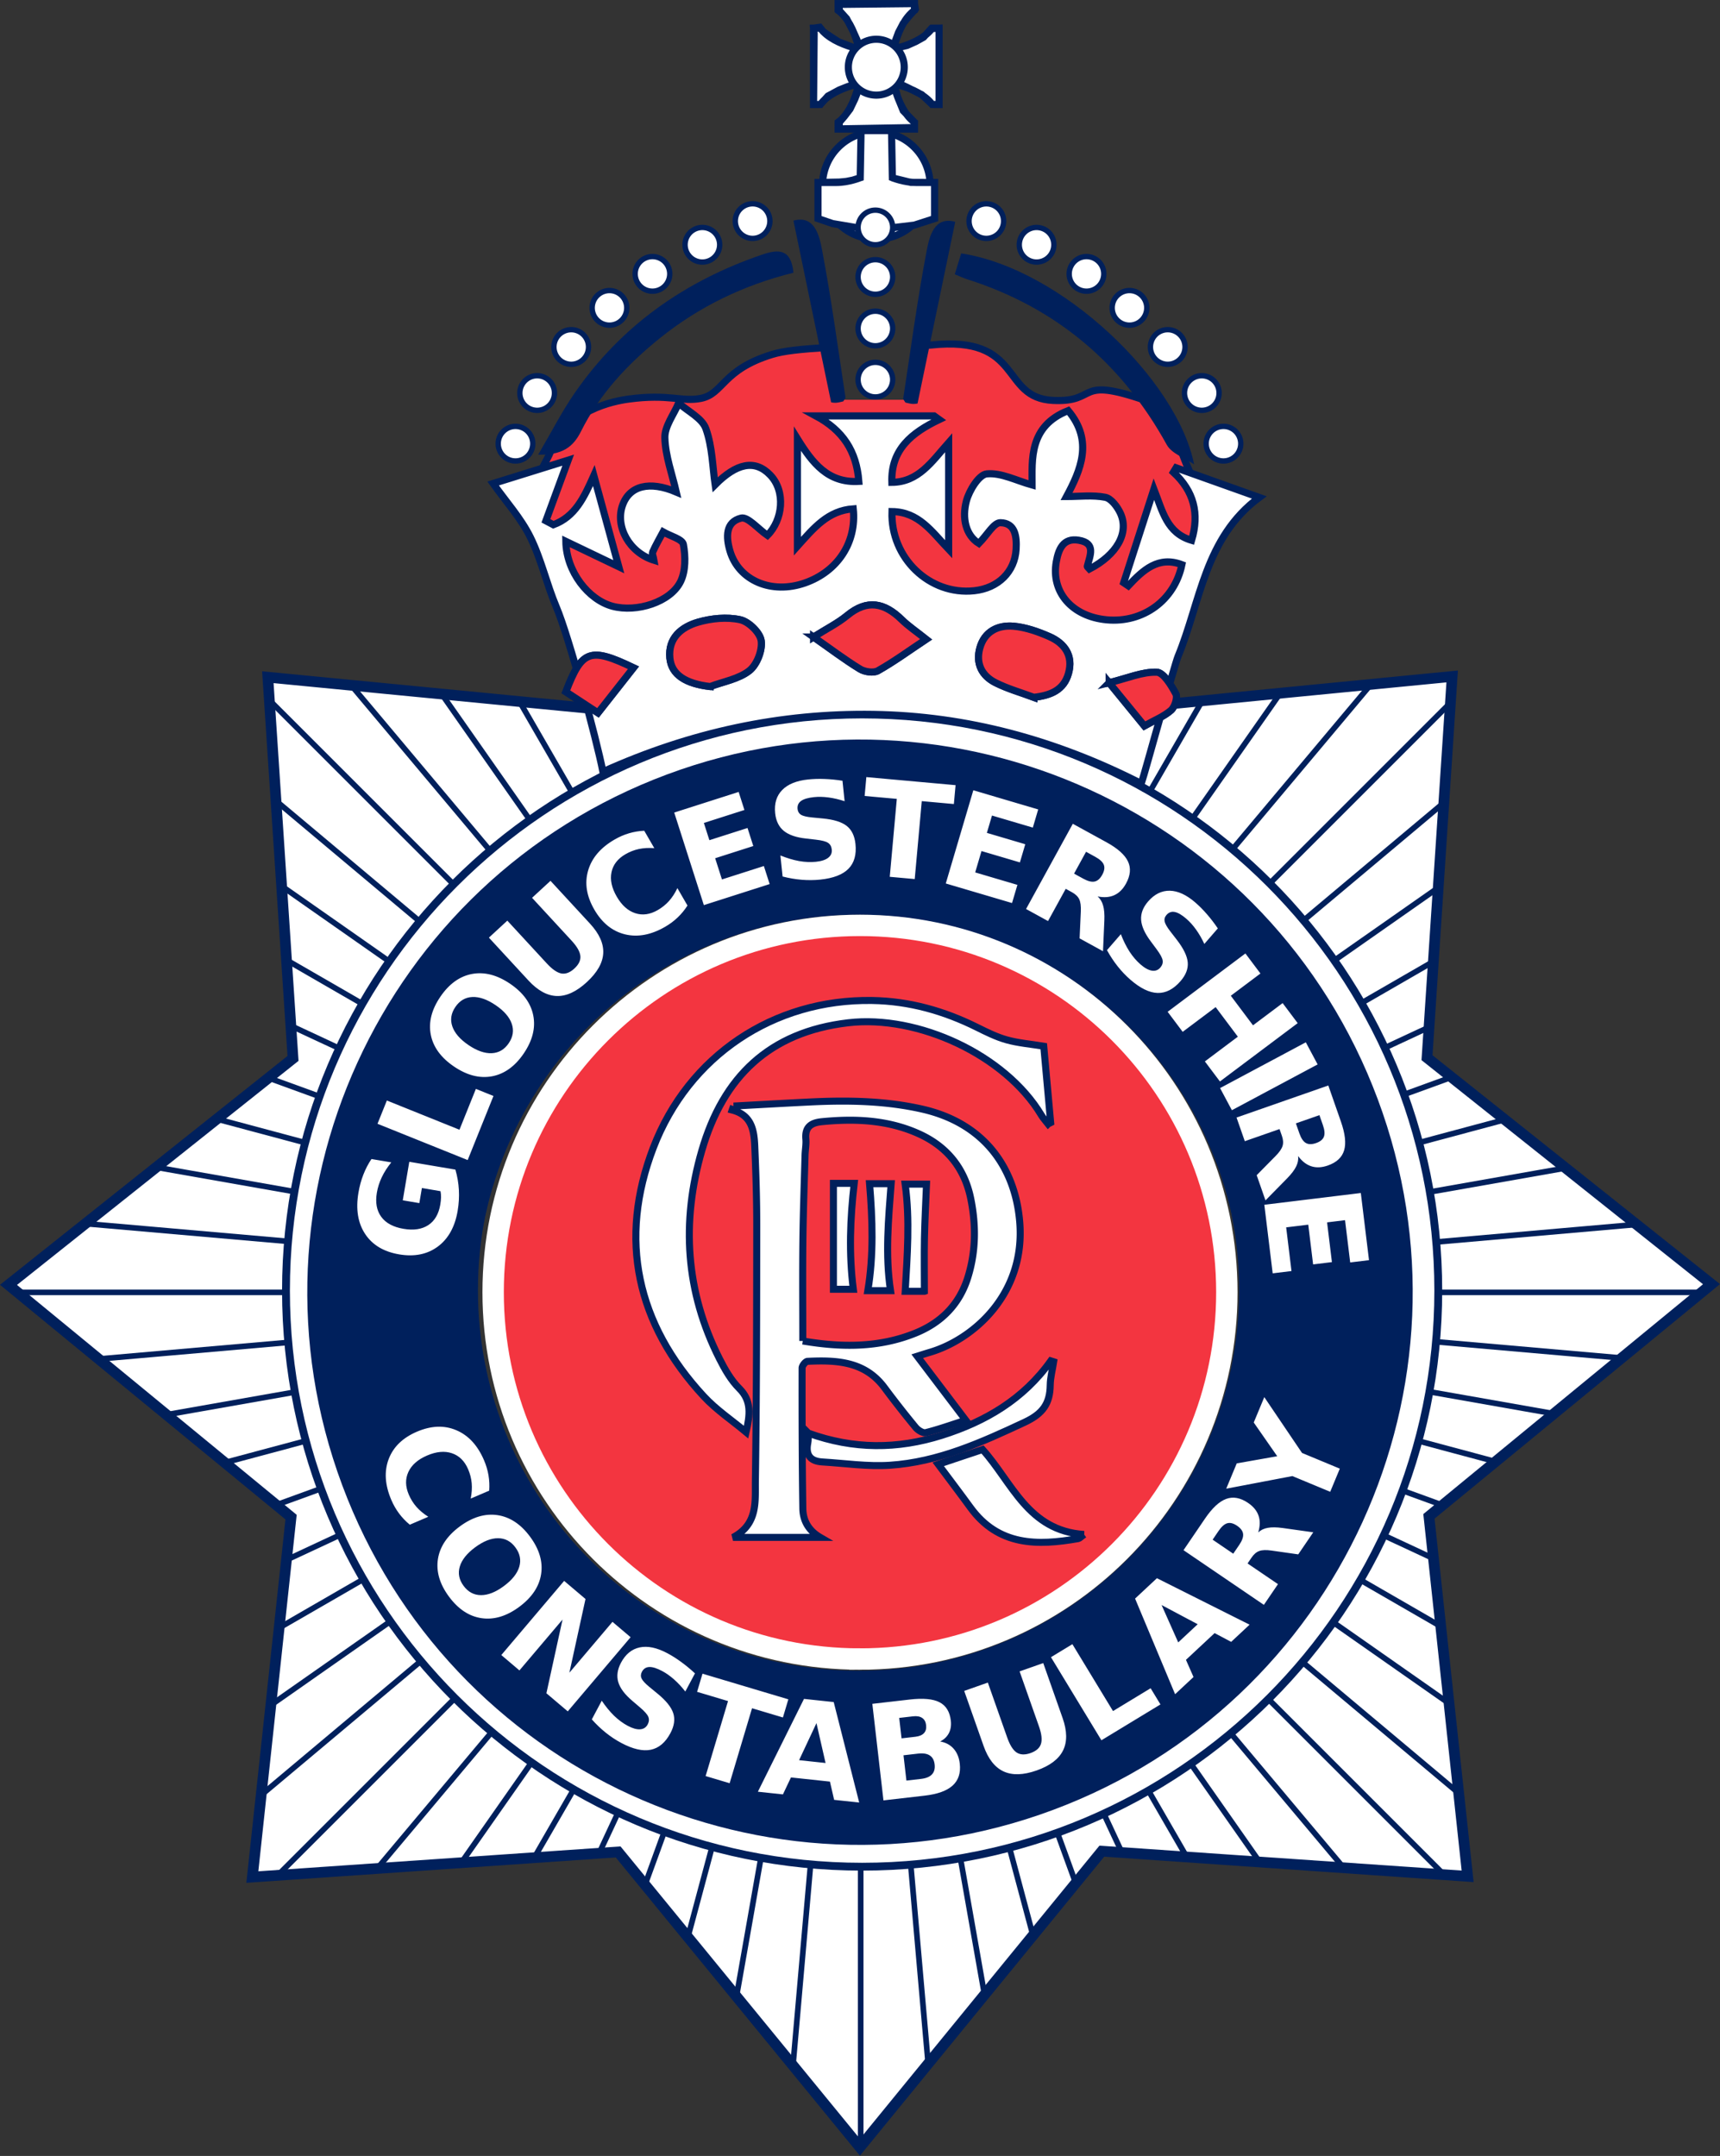 <svg xmlns="http://www.w3.org/2000/svg" width="280" height="351">
  <rect width="100%" height="100%" fill="#333333" stroke="none"/>
  <defs>
    <clipPath id="a" clipPathUnits="userSpaceOnUse">
      <path d="M342.184 185.897c-3.095 1.112-6.497 1.693-9.972 1.693-3.498 0-6.94-.598-10.049-1.72l-18.327 1.774 1.205-18.238-13.611-10.833 13.517-11.11-1.851-17.22 17.496 1.204 11.566-14.13 11.573 14.165 17.497-1.203-1.851 17.22 13.517 11.109-13.609 10.833 1.204 18.239zm-28.552-27.575c0 10.197 8.265 18.462 18.461 18.462 10.197 0 18.462-8.265 18.462-18.462 0-10.196-8.265-18.462-18.462-18.462-10.196 0-18.461 8.266-18.461 18.462"/>
    </clipPath>
  </defs>
  <path fill="#fff" d="M139.762 272.868c34.702 0 62.829-28.128 62.829-62.826 0-34.702-28.127-62.833-62.83-62.833-34.698 0-62.825 28.13-62.825 62.833 0 34.698 28.127 62.826 62.826 62.826m-39.137 28.634-59.545 4.094 6.303-58.603-46-37.809L47.7 172.318l-4.098-62.067 62.366 6.037c10.58-3.818 22.298-5.853 34.199-5.853 11.83 0 23.407 1.977 33.936 5.765l62.295-6.071-4.094 62.07 46.313 36.87-46 37.802 6.3 58.606-59.55-4.098-39.38 48.206z"/>
  <g clip-path="url(#a)" transform="matrix(3.403 0 0 -3.403 -990.401 748.834)">
    <path fill="#fff" stroke="#00205c" stroke-width=".269" d="M332.21 211.788v-108.53M294.35 196.128l76.74-76.74M294.86 120.867l76.74 76.741M327.54 211.585 337 103.47M291.19 192.688l83.138-69.762M298.258 117.757l69.76 83.137M322.907 210.978l18.845-106.881M288.341 188.982l88.902-62.249M301.913 114.951l62.25 88.904M318.343 209.968l28.091-104.834M285.827 185.043l93.989-54.264M305.8 112.477l54.264 93.99M313.887 208.564l37.12-101.985M282.55 140.153l101.986 37.12M309.887 110.35l45.868 98.364M309.568 206.776l45.868-98.361M284.313 135.895l98.365 45.869M281.313 176.696 383.3 139.577M314.145 108.589l37.117 101.987M305.422 204.62l54.269-93.99M286.44 131.807l93.992 54.267M280.463 172.128l104.835-28.089M318.54 107.203l28.09 104.835M301.479 202.11l62.254-88.904M288.915 127.919l88.906 62.254M297.77 199.267l69.767-83.14M291.722 124.262l83.14 69.766M327.605 105.607l9.457 108.12M323.037 106.204l18.844 106.885M279.365 158.222h108.53M279.567 153.618l108.116 9.458M280.168 149.048l106.88 18.846M281.165 144.55l104.832 28.09M279.447 167.568l106.885-18.846M278.834 162.935l108.12-9.458M283.666 180.9l98.363-45.865"/>
    <path fill="#fff" d="M332.28 130.745c-15.222 0-27.562 12.34-27.562 27.562 0 15.222 12.34 27.563 27.561 27.563 15.223 0 27.562-12.341 27.562-27.563 0-15.221-12.339-27.562-27.562-27.562"/>
    <path fill="none" stroke="#00205c" stroke-width=".104" d="M332.28 130.745c-15.222 0-27.562 12.34-27.562 27.562 0 15.222 12.34 27.563 27.561 27.563 15.223 0 27.562-12.341 27.562-27.563 0-15.221-12.339-27.562-27.562-27.562Z"/>
    <path fill="#fff" d="M332.28 130.745c-15.222 0-27.562 12.34-27.562 27.562 0 15.222 12.34 27.563 27.561 27.563 15.223 0 27.562-12.341 27.562-27.563 0-15.221-12.339-27.562-27.562-27.562"/>
    <path fill="none" stroke="#00205c" stroke-width=".375" d="M332.28 130.745c-15.222 0-27.562 12.34-27.562 27.562 0 15.222 12.34 27.563 27.561 27.563 15.223 0 27.562-12.341 27.562-27.563 0-15.221-12.339-27.562-27.562-27.562Z"/>
  </g>
  <path fill="none" stroke="#00205c" stroke-width="1.739" d="M139.762 272.868c34.702 0 62.829-28.128 62.829-62.826 0-34.702-28.127-62.833-62.83-62.833-34.698 0-62.825 28.13-62.825 62.833 0 34.698 28.127 62.826 62.826 62.826zm-39.137 28.634-59.545 4.094 6.303-58.603-46-37.809L47.7 172.318l-4.098-62.067 62.366 6.037c10.58-3.818 22.298-5.853 34.199-5.853 11.83 0 23.407 1.977 33.936 5.765l62.295-6.071-4.094 62.07 46.313 36.87-46 37.802 6.3 58.606-59.55-4.098-39.38 48.206z"/>
  <path fill="#00205c" d="M171.423 294.667c-46.555 17.356-98.355-6.313-115.711-52.865-17.353-46.545 6.313-98.355 52.861-115.714 46.549-17.35 98.358 6.316 115.711 52.868 17.356 46.548-6.313 98.354-52.861 115.71m26.623-105.273c-11.997-32.183-47.815-48.539-79.988-36.543-32.184 11.996-48.54 47.808-36.547 79.991 11.996 32.177 47.818 48.54 79.995 36.547 32.18-12 48.54-47.821 36.54-79.995"/>
  <path fill="#fff" d="m199.618 242.366 1.713-4.12 6.59-1.163-3.823-5.492 1.717-4.13 6.14 9.084 6.156 2.56-1.566 3.767-6.156-2.559zm2.11 9.165q.72-1.06.637-1.784-.079-.733-.981-1.347-.894-.608-1.595-.406-.696.193-1.418 1.253l-.966 1.42 3.356 2.284zm1.364 3.006 4.951 3.369-2.296 3.373-13.082-8.902 3.506-5.153q1.76-2.585 3.444-3.195 1.69-.619 3.565.657 1.297.883 1.7 2.08.41 1.19-.055 2.72.629-.586 1.56-.747.927-.177 2.439.03l4.962.697-2.445 3.593-4.336-.618q-1.31-.186-2.009.07-.693.246-1.254 1.07zm-5.366 11.341-4.664 4.355 1.232 2.794-2.998 2.8-6.515-15.567 3.556-3.32 15.083 7.566-2.998 2.8zm-5.923 1.514 3.168-2.958-5.877-3.126zm-20.716 2.407 3.488-2.118 6.612 10.89 6.124-3.717 1.6 2.636-9.612 5.836zm-14.124 5.49 3.849-1.356 3.152 8.947q.651 1.85 1.533 2.438.888.575 2.257.093 1.38-.486 1.701-1.487.328-1.015-.323-2.864l-3.152-8.948 3.85-1.355 3.15 8.947q1.117 3.17.073 5.278-1.043 2.11-4.302 3.258-3.25 1.144-5.385.155-2.135-.99-3.251-4.159zm-7.957 7.465q.958-.11 1.404-.589.447-.478.352-1.3-.093-.81-.637-1.174-.544-.375-1.502-.265l-2.243.259.383 3.327zm.928 6.86q1.222-.141 1.773-.727.562-.588.442-1.63-.118-1.022-.787-1.457-.67-.445-1.902-.304l-2.38.274.475 4.117zm3.119-6.089q1.35.229 2.183 1.168.833.939 1.004 2.423.262 2.275-1.147 3.568-1.409 1.293-4.546 1.654l-6.729.775-1.81-15.72 6.087-.701q3.274-.377 4.852.444 1.588.82 1.839 3 .132 1.147-.312 2.02-.445.862-1.421 1.37zm-17.948 6.529-6.345-.678-1.307 2.76-4.079-.435 7.508-15.113 4.837.516 4.149 16.357-4.079-.435zm-5.022-3.489 4.31.46-1.481-6.49zm-15.723-14.08 13.974 4.174-.883 2.955-5.027-1.502-3.647 12.207-3.91-1.168 3.648-12.207-5.038-1.505zm-1.226-.05-1.573 2.956q-.877-1.127-1.832-1.971-.955-.845-1.929-1.362-1.29-.687-2.098-.66-.806.027-1.205.775-.298.562-.056 1.099.257.533 1.232 1.34l1.37 1.125q2.082 1.707 2.556 3.184.475 1.477-.46 3.237-1.23 2.31-3.208 2.711-1.964.396-4.78-1.102-1.329-.707-2.533-1.671-1.203-.965-2.277-2.173l1.617-3.04q.96 1.422 2.01 2.45 1.065 1.022 2.225 1.64 1.18.626 2.015.567.836-.06 1.225-.79.348-.655.107-1.239-.232-.58-1.355-1.537l-1.23-1.05q-1.857-1.565-2.308-3.065-.44-1.496.445-3.161 1.11-2.087 3.055-2.493 1.945-.406 4.471.938 1.151.613 2.273 1.437 1.127.816 2.243 1.854zm-21.297-15.057 3.477 2.946-2.626 12.001 7.017-8.28 2.951 2.501-10.23 12.073-3.477-2.947 2.626-12-7.017 8.28-2.951-2.502zm-7.928-5.443q-1.11-1.5-2.829-1.506-1.719-.007-3.73 1.48-2.002 1.481-2.499 3.127-.496 1.646.613 3.146 1.116 1.508 2.835 1.515 1.72.007 3.722-1.474 2.01-1.487 2.507-3.133.496-1.646-.62-3.155zm2.377-1.758q2.27 3.067 1.8 6.104t-3.563 5.325q-3.085 2.282-6.126 1.842-3.04-.44-5.31-3.508-2.263-3.059-1.8-6.104.47-3.037 3.554-5.318 3.094-2.288 6.135-1.849 3.047.449 5.31 3.508zm-19.575-1.948q-.978-.803-1.732-1.806-.753-1.003-1.275-2.22-1.558-3.634-.443-6.627 1.126-2.996 4.603-4.487 3.487-1.496 6.424-.241 2.947 1.25 4.505 4.884.522 1.217.73 2.454.207 1.237.114 2.5l-3.01 1.29q.265-1.347.161-2.502-.103-1.155-.583-2.275-.86-2.007-2.64-2.605-1.778-.598-4.038.371-2.25.965-3.043 2.666-.793 1.701.067 3.708.48 1.12 1.247 1.991.765.871 1.923 1.608zm154.817-54.001 1.332 10.931-3.061.374-.84-6.881-2.924.357.789 6.47-3.062.373-.789-6.47-3.598.439.867 7.112-3.061.373-1.361-11.163zm-10.005-9.718q.423 1.21 1.055 1.574.635.373 1.666.014 1.02-.357 1.276-1.04.258-.675-.165-1.886l-.566-1.62-3.832 1.338zm-3.228-.691-5.654 1.974-1.345-3.852 14.94-5.218 2.054 5.884q1.031 2.952.52 4.669-.509 1.727-2.65 2.474-1.481.518-2.683.13-1.2-.38-2.153-1.663.096.853-.327 1.697-.41.851-1.478 1.942l-3.512 3.573-1.433-4.102 3.076-3.118q.929-.942 1.14-1.655.214-.704-.114-1.645zm4.28-14.125 1.922 3.6-13.959 7.453-1.922-3.6zm-9.835-14.465 2.448 3.264-4.824 3.62 3.613 4.815 4.824-3.619 2.449 3.264-12.658 9.496-2.449-3.264 5.367-4.026-3.613-4.816-5.367 4.027-2.449-3.265zm-4.49-4.08-2.195 2.53q-.602-1.294-1.345-2.33-.742-1.038-1.575-1.76-1.104-.958-1.897-1.113-.792-.154-1.348.487-.417.48-.3 1.058.13.577.9 1.581l1.085 1.404q1.646 2.13 1.778 3.675.132 1.546-1.173 3.051-1.716 1.978-3.733 1.926-2.003-.054-4.413-2.144-1.136-.986-2.094-2.196-.957-1.21-1.734-2.627l2.257-2.602q.617 1.602 1.411 2.838.81 1.235 1.802 2.096 1.009.875 1.837 1.004.828.13 1.37-.495.486-.56.382-1.184-.097-.617-.977-1.802l-.964-1.299q-1.46-1.94-1.563-3.503-.096-1.556 1.14-2.981 1.55-1.786 3.536-1.746 1.986.04 4.148 1.915.985.854 1.894 1.909.915 1.047 1.771 2.309zm-21.898-8.091q1.124.616 1.837.463.722-.148 1.247-1.105.52-.947.252-1.626-.26-.674-1.384-1.291l-1.505-.826-1.953 3.559zm-2.862 1.645-2.88 5.25-3.578-1.962 7.612-13.874 5.464 2.998q2.741 1.504 3.51 3.123.777 1.623-.314 3.612-.755 1.375-1.908 1.89-1.144.521-2.712.205.643.57.892 1.481.265.907.202 2.432l-.22 5.005-3.81-2.09.2-4.375q.06-1.321-.26-1.993-.312-.667-1.185-1.146zm-15.043-16.043 10.561 3.12-.873 2.957-6.648-1.963-.835 2.825 6.251 1.847-.873 2.958-6.252-1.847-1.027 3.477 6.872 2.03-.874 2.957-10.785-3.185zm-17.414-2.144 14.525 1.313-.278 3.072-5.225-.472-1.147 12.688-4.064-.368 1.147-12.688-5.236-.473zm-3.885.594.346 3.332q-1.357-.445-2.621-.612-1.264-.167-2.36-.053-1.455.15-2.11.624-.654.473-.566 1.316.066.633.567.943.51.298 1.77.423l1.765.168q2.68.255 3.899 1.215 1.218.96 1.424 2.942.271 2.604-1.146 4.04-1.408 1.426-4.581 1.756-1.497.155-3.034.027-1.537-.128-3.103-.53l-.356-3.426q1.59.644 3.036.91 1.454.253 2.761.117 1.329-.138 1.989-.654.66-.516.575-1.339-.077-.737-.604-1.088-.516-.351-1.982-.518l-1.607-.185q-2.414-.26-3.626-1.254-1.2-.994-1.396-2.87-.244-2.351 1.143-3.774 1.386-1.423 4.233-1.719 1.296-.134 2.688-.077 1.39.048 2.896.286zm-27.392 5.178 10.488-3.356.94 2.937-6.602 2.113.898 2.806 6.208-1.986.94 2.937-6.208 1.987 1.105 3.452 6.824-2.183.94 2.937-10.71 3.427zm2.158 15.139q-.681 1.067-1.588 1.934t-2.054 1.53q-3.423 1.978-6.526 1.226-3.11-.762-5.003-4.038-1.899-3.285-1.002-6.35.892-3.074 4.315-5.052 1.147-.663 2.35-1.017 1.204-.353 2.469-.41l1.639 2.835q-1.37-.102-2.504.138-1.135.24-2.19.85-1.89 1.092-2.273 2.93-.383 1.837.848 3.965 1.225 2.12 3.008 2.705 1.783.586 3.674-.507 1.055-.61 1.829-1.474.774-.863 1.368-2.1zm-32.325 5.226 2.999-2.767 6.432 6.972q1.33 1.44 2.372 1.633 1.043.177 2.11-.808 1.075-.992.975-2.038-.1-1.062-1.43-2.503l-6.432-6.972 3-2.767 6.432 6.972q2.278 2.47 2.153 4.82-.124 2.35-2.664 4.693-2.531 2.336-4.884 2.27-2.353-.064-4.631-2.533zm-5.465 11.294q-1.048 1.543-.486 3.168.563 1.624 2.632 3.03 2.061 1.398 3.779 1.322 1.717-.077 2.765-1.62 1.053-1.552.491-3.177-.563-1.625-2.623-3.024-2.07-1.404-3.787-1.328-1.718.077-2.771 1.629zm-2.447-1.66q2.143-3.158 5.164-3.72 3.02-.563 6.204 1.598 3.175 2.155 3.767 5.17.591 3.016-1.552 6.173-2.137 3.148-5.164 3.719-3.02.563-6.195-1.592-3.183-2.162-3.775-5.177-.586-3.024 1.551-6.172zm-10.224 20.671 1.523-3.786 11.819 4.755 2.674-6.647 2.862 1.151-4.198 10.433zm12.68 7.46q.476 1.63.567 3.311.092 1.682-.2 3.406-.66 3.898-3.22 5.808-2.57 1.908-6.3 1.277-3.773-.64-5.543-3.325-1.77-2.687-1.087-6.72.263-1.558.797-2.93.535-1.381 1.323-2.549l3.23.547q-.964 1.18-1.549 2.415-.583 1.223-.803 2.52-.407 2.403.72 3.937 1.119 1.522 3.616 1.945 2.477.42 4.037-.606t1.952-3.335q.106-.627.123-1.173.007-.557-.086-1.014l-3.03-.513-.416 2.456-2.697-.457 1.062-6.27z"/>
  <path fill="#f33540" d="M139.997 270.1c32.983 0 59.722-26.74 59.722-59.72 0-32.983-26.739-59.722-59.722-59.722-32.983 0-59.719 26.74-59.719 59.723 0 32.98 26.736 59.718 59.719 59.718"/>
  <path fill="none" stroke="#fff" stroke-width="3.481" d="M139.997 270.1c32.983 0 59.722-26.74 59.722-59.72 0-32.983-26.739-59.722-59.722-59.722-32.983 0-59.719 26.74-59.719 59.723 0 32.98 26.736 59.718 59.719 59.718z"/>
  <path fill="#f33540" stroke="#00205c" stroke-miterlimit="10" stroke-width="1.16" d="m136.212 65.09-1.187-8.549c-4.812.313-7.402.575-9.349 1.17-8.14 2.499-7.892 6.416-11.58 7.147-3.122.616-5.204-.772-11.738.113-2.352.316-10.026 1.732-12.742 8.58-.626 1.578-1.837 3.018-1.878 4.917-.089 4.196-.484 7.53.956 11.128 3.233 8.072 4.846 12.108 5.482 13.204 12.402 21.426 88.867 6.262 92.896 6.885.143.024.916.177 1.525-.245.824-.575.834-1.862.847-2.161.201-4.612 11.517-18.326 7.875-24.397-.405-.678-1.095-1.423-2.239-3.397-1.174-2.032-1.83-3.641-2.038-4.135-.889-2.093-2.828-8.861-6.531-10.148-11.605-4.03-7.524.337-15.073-.01-8.712-.402-4.7-10.638-19.925-9.015-.426.044-1.028.078-1.753.102l-1.746 8.81"/>
  <path fill="#fff" d="M103.123 108.714c-7.075-3.383-8.39-2.914-11.003 3.917l5.224 3.427 5.779-7.344m77.435 2.44 5.738 7.024c1.667-.94 3.182-1.532 4.332-2.542.616-.542 1.11-2.066.783-2.679-.749-1.392-2.005-3.481-3.11-3.519-2.362-.074-4.755.977-7.743 1.716m-48.114-7.443c2.74 1.92 5.068 3.689 7.549 5.207.772.473 2.205.687 2.92.282 2.613-1.473 5.053-3.26 7.85-5.122-1.565-1.249-2.879-2.127-3.988-3.212-2.794-2.73-5.591-3.345-8.835-.674-1.545 1.27-3.382 2.185-5.496 3.519m35.856 9.818c2.78-.32 4.887-1.198 5.642-3.91.804-2.883-.619-4.884-3.14-5.99-1.838-.803-3.83-1.504-5.8-1.678-2.532-.22-4.733.838-5.489 3.547-.704 2.508.31 4.53 2.563 5.656 1.973.99 4.141 1.6 6.224 2.375m-52.701-1.753c2.164-.816 4.648-1.221 6.384-2.583 1.235-.97 2.154-3.321 1.93-4.873-.188-1.334-2.039-3.124-3.434-3.427-2.168-.47-4.683-.221-6.847.408-2.679.78-4.9 2.546-4.584 5.837.265 2.74 2.613 4.176 6.55 4.638m70.194 15.794c-13.977-7.126-28.464-11.026-43.594-11.264-15.097-.235-29.747 2.88-44.047 9.338-1.083-5.5-5.564-22.045-7.586-26.813-1.582-3.737-2.457-7.8-4.254-11.414-1.528-3.077-3.92-5.725-6.034-8.699 3.683-1.147 7.933-2.467 12.218-3.801-1.273 3.46-2.45 6.667-3.628 9.872l1.218.644c3.536-1.31 4.986-4.421 6.585-8.008l4.06 14.841-8.617-4.131c.069 4.951 3.69 9.525 7.607 10.57 3.923 1.045 9.423-.664 11.07-4.023.844-1.718.817-4.107.456-6.057-.16-.848-2.144-1.362-3.298-2.025-.571 1.079-1.2 2.134-1.688 3.253-.143.33.11.834.198 1.358-4.013-1.249-6.344-5.465-5.119-8.94 1.144-3.233 4.425-4.002 8.75-2.168-.657-2.872-1.77-5.833-1.855-8.824-.054-1.862 1.443-3.767 2.243-5.653 1.535 1.365 3.825 2.46 4.43 4.159 1.066 2.978 1.1 6.323 1.508 9.134 3.478-3.512 6.483-4.166 8.964-1.586 2.566 2.665 2.046 7.33-.449 9.828-1.562-1.085-3.209-3.08-4.295-2.81-2.549.632-2.464 3.093-1.807 5.339 1.413 4.826 6.762 7.116 12.197 5.22 5.326-1.861 8.45-6.581 7.875-12.07-4.118.289-6.408 3.1-9.086 6.084V71.44c2.47 3.978 4.975 7.225 9.998 6.935-.388-4.968-2.61-8.303-6.993-10.665h19.238l.833.599c-4.42 2.11-7.891 4.843-7.704 10.223 4.342-.04 6.49-3.356 9.243-6.463v17.356c-2.767-2.91-4.877-6.088-9.223-6.139-.258 7.576 6.143 13.667 13.385 12.891 3.917-.418 6.609-3.083 6.823-6.752.12-2.062-.14-4.301-2.57-4.325-1.064-.01-2.15 2.004-3.498 3.373-2.144-1.338-2.767-4.122-2.028-6.909.46-1.725 2.042-4.288 3.318-4.414 2.324-.224 4.795 1.09 7.382 1.81.003-4.097-.548-9.586 5.87-12.108 4.159 4.942 2.004 9.74-.269 13.99 2.076 0 4.254-.275 6.3.12.966.187 1.97 1.528 2.46 2.576 1.487 3.196-.568 6.782-5.01 9.093-.126-.146-.391-.326-.364-.439.412-1.722 1.484-3.764-1.402-4.24-2.549-.422-3.29 1.49-3.651 3.509-.885 4.958 2.59 8.93 8.218 9.45 5.888.545 11.02-3.155 12.231-8.98-3.849-1.457-6.326.88-8.729 3.443l-.745-.504c1.569-4.86 3.134-9.719 4.917-15.239 1.43 3.682 2.13 7.154 6.14 8.338 1.306-4.38.36-8.011-2.968-11.088l.44-.721c4.393 1.569 8.79 3.134 13.537 4.826-8.882 6.568-9.553 17.012-13.228 25.894-.562 1.362-5.23 18.367-5.973 20.691"/>
  <path fill="none" stroke="#00205c" stroke-miterlimit="10" stroke-width="1.16" d="M103.123 108.714c-7.075-3.383-8.39-2.914-11.003 3.917l5.224 3.427 5.779-7.344zm77.435 2.44 5.738 7.024c1.667-.94 3.182-1.532 4.332-2.542.616-.542 1.11-2.066.783-2.679-.749-1.392-2.005-3.481-3.11-3.519-2.362-.074-4.755.977-7.743 1.716zm-48.114-7.443c2.74 1.92 5.068 3.689 7.549 5.207.772.473 2.205.687 2.92.282 2.613-1.473 5.053-3.26 7.85-5.122-1.565-1.249-2.879-2.127-3.988-3.212-2.794-2.73-5.591-3.345-8.835-.674-1.545 1.27-3.382 2.185-5.496 3.519zm35.856 9.818c2.78-.32 4.887-1.198 5.642-3.91.804-2.883-.619-4.884-3.14-5.99-1.838-.803-3.83-1.504-5.8-1.678-2.532-.22-4.733.838-5.489 3.547-.704 2.508.31 4.53 2.563 5.656 1.973.99 4.141 1.6 6.224 2.375zm-52.701-1.753c2.164-.816 4.648-1.221 6.384-2.583 1.235-.97 2.154-3.321 1.93-4.873-.188-1.334-2.039-3.124-3.434-3.427-2.168-.47-4.683-.221-6.847.408-2.679.78-4.9 2.546-4.584 5.837.265 2.74 2.613 4.176 6.55 4.638zm70.193 15.794c-13.977-7.126-28.464-11.026-43.594-11.264-15.097-.235-29.747 2.88-44.047 9.338-1.083-5.5-5.564-22.045-7.586-26.813-1.582-3.737-2.457-7.8-4.254-11.414-1.528-3.077-3.92-5.725-6.034-8.699 3.683-1.147 7.933-2.467 12.218-3.801-1.273 3.46-2.45 6.667-3.628 9.872l1.218.644c3.536-1.31 4.986-4.421 6.585-8.008l4.06 14.841c-2.92-1.399-5.577-2.675-8.617-4.131.069 4.951 3.69 9.525 7.607 10.57 3.923 1.045 9.423-.664 11.07-4.023.844-1.718.817-4.107.456-6.057-.16-.848-2.144-1.362-3.298-2.025-.571 1.079-1.2 2.134-1.688 3.253-.143.33.11.834.198 1.358-4.013-1.249-6.344-5.465-5.119-8.94 1.144-3.233 4.425-4.002 8.75-2.168-.657-2.872-1.77-5.833-1.855-8.824-.054-1.862 1.443-3.767 2.243-5.653 1.535 1.365 3.825 2.46 4.43 4.159 1.066 2.978 1.1 6.323 1.508 9.134 3.478-3.512 6.483-4.166 8.964-1.586 2.566 2.665 2.046 7.33-.449 9.828-1.562-1.085-3.209-3.08-4.295-2.81-2.549.632-2.464 3.093-1.807 5.339 1.413 4.826 6.762 7.116 12.197 5.22 5.326-1.861 8.45-6.581 7.875-12.07-4.118.289-6.408 3.1-9.086 6.084V71.44c2.47 3.978 4.975 7.225 9.998 6.935-.388-4.968-2.61-8.303-6.993-10.665h19.238l.833.599c-4.42 2.11-7.891 4.843-7.704 10.223 4.342-.04 6.49-3.356 9.243-6.463v17.356c-2.767-2.91-4.877-6.088-9.223-6.139-.258 7.576 6.143 13.667 13.385 12.891 3.917-.418 6.609-3.083 6.823-6.752.12-2.062-.14-4.301-2.57-4.325-1.064-.01-2.15 2.004-3.498 3.373-2.144-1.338-2.766-4.122-2.028-6.909.46-1.725 2.042-4.288 3.318-4.414 2.324-.224 4.795 1.09 7.382 1.81.003-4.097-.548-9.586 5.87-12.108 4.159 4.942 2.004 9.74-.269 13.99 2.076 0 4.254-.275 6.3.12.966.187 1.97 1.528 2.46 2.576 1.487 3.196-.568 6.782-5.01 9.093-.126-.146-.391-.326-.364-.439.412-1.722 1.484-3.764-1.402-4.24-2.549-.422-3.29 1.49-3.651 3.509-.885 4.958 2.59 8.93 8.218 9.45 5.888.545 11.02-3.155 12.231-8.98-3.849-1.457-6.326.88-8.729 3.443l-.745-.504c1.569-4.86 3.134-9.719 4.917-15.239 1.43 3.682 2.13 7.154 6.14 8.338 1.306-4.38.36-8.011-2.968-11.088l.44-.721c4.393 1.569 8.79 3.134 13.537 4.826-8.882 6.568-9.553 17.012-13.228 25.894-.562 1.362-5.23 18.367-5.973 20.691z"/>
  <path fill="#00205c" d="M129.163 44.402c-8.089 2.008-15.362 5.513-21.776 10.683-5.241 4.22-9.791 9.09-12.81 15.157-1.31 2.634-3.148 3.856-6.966 3.785 2.137-3.642 3.832-6.994 5.952-10.057 7.589-10.968 17.962-18.244 30.526-22.522 2.593-.885 4.697-1.01 5.074 2.954M155.428 44.659c.426-1.385.742-2.416 1.045-3.407 16.4 2.505 35.172 20.613 37.915 34.352-1.515-1.045-3.649-1.746-4.445-3.185-7.344-13.303-18.078-22.38-32.575-26.98-.52-.167-1.02-.41-1.94-.78M155.504 36.11c-2.072 9.996-4.077 19.647-6.136 29.574.123-.017-.313.095-.745.082-.436-.014-.864-.153-1.232-.228-.16-.29-.378-.5-.354-.67 1.225-8.022 2.297-16.07 3.815-24.037.456-2.403 1.249-5.65 4.652-4.72"/>
  <path fill="#f33540" d="M115.6 111.775c-3.941-.462-6.286-1.895-6.551-4.635-.32-3.294 1.902-5.057 4.58-5.84 2.168-.63 4.68-.878 6.85-.408 1.393.303 3.244 2.093 3.435 3.427.22 1.552-.695 3.903-1.93 4.873-1.736 1.362-4.22 1.77-6.384 2.583"/>
  <path fill="none" stroke="#00205c" stroke-miterlimit="10" stroke-width="1.16" d="M115.6 111.775c-3.941-.462-6.286-1.895-6.551-4.635-.32-3.294 1.902-5.057 4.58-5.84 2.168-.63 4.68-.878 6.85-.408 1.393.303 3.244 2.093 3.435 3.427.22 1.552-.695 3.903-1.93 4.873-1.736 1.362-4.22 1.77-6.384 2.583z"/>
  <path fill="#f33540" d="M168.3 113.53c-2.083-.776-4.25-1.385-6.224-2.376-2.253-1.126-3.267-3.148-2.566-5.656.759-2.709 2.96-3.767 5.492-3.546 1.97.174 3.962.875 5.796 1.678 2.525 1.103 3.948 3.107 3.144 5.986-.755 2.716-2.865 3.594-5.642 3.914"/>
  <path fill="none" stroke="#00205c" stroke-miterlimit="10" stroke-width="1.16" d="M168.3 113.53c-2.083-.776-4.25-1.385-6.224-2.376-2.253-1.126-3.267-3.148-2.566-5.656.759-2.709 2.96-3.767 5.492-3.546 1.97.174 3.962.875 5.796 1.678 2.525 1.103 3.948 3.107 3.144 5.986-.755 2.716-2.865 3.594-5.642 3.914z"/>
  <path fill="#f33540" d="M132.443 103.711c2.113-1.334 3.95-2.25 5.496-3.522 3.246-2.668 6.044-2.052 8.834.677 1.11 1.086 2.423 1.964 3.992 3.213-2.8 1.861-5.237 3.648-7.85 5.122-.716.405-2.148.19-2.92-.283-2.482-1.518-4.81-3.287-7.552-5.207"/>
  <path fill="none" stroke="#00205c" stroke-miterlimit="10" stroke-width="1.16" d="M132.443 103.711c2.113-1.334 3.95-2.25 5.496-3.522 3.246-2.668 6.044-2.052 8.834.677 1.11 1.086 2.423 1.964 3.992 3.213-2.8 1.861-5.237 3.648-7.85 5.122-.716.405-2.148.19-2.92-.283-2.482-1.518-4.81-3.287-7.552-5.207z"/>
  <path fill="#f33540" d="M180.557 111.155c2.988-.739 5.384-1.79 7.742-1.715 1.106.034 2.362 2.123 3.11 3.519.328.612-.163 2.137-.782 2.678-1.15 1.01-2.665 1.603-4.332 2.542-1.8-2.205-3.55-4.346-5.738-7.024"/>
  <path fill="none" stroke="#00205c" stroke-miterlimit="10" stroke-width="1.16" d="M180.557 111.155c2.988-.739 5.384-1.79 7.742-1.715 1.106.034 2.362 2.123 3.11 3.519.328.612-.163 2.137-.782 2.678-1.15 1.01-2.665 1.603-4.332 2.542-1.8-2.205-3.55-4.346-5.738-7.024z"/>
  <path fill="#f33540" d="m103.123 108.714-5.779 7.344-5.224-3.427c2.614-6.83 3.928-7.3 11.003-3.917"/>
  <path fill="none" stroke="#00205c" stroke-miterlimit="10" stroke-width="1.16" d="m103.123 108.714-5.779 7.344-5.224-3.427c2.614-6.83 3.928-7.3 11.003-3.917z"/>
  <path fill="#fff" d="M125.332 35.997a2.816 2.816 0 0 1-5.632 0 2.816 2.816 0 0 1 5.632 0"/>
  <path fill="none" stroke="#00205c" stroke-miterlimit="10" stroke-width=".871" d="M125.332 35.997a2.816 2.816 0 0 1-5.632 0 2.816 2.816 0 0 1 5.632 0z"/>
  <path fill="#fff" d="M117.154 39.848a2.816 2.816 0 0 1-5.632 0 2.816 2.816 0 0 1 5.632 0"/>
  <path fill="none" stroke="#00205c" stroke-miterlimit="10" stroke-width=".871" d="M117.154 39.848a2.816 2.816 0 0 1-5.632 0 2.816 2.816 0 0 1 5.632 0z"/>
  <path fill="#fff" d="M109.029 44.59a2.816 2.816 0 0 1-5.632 0 2.816 2.816 0 0 1 5.632 0"/>
  <path fill="none" stroke="#00205c" stroke-miterlimit="10" stroke-width=".871" d="M109.029 44.59a2.816 2.816 0 0 1-5.632 0 2.816 2.816 0 0 1 5.632 0z"/>
  <path fill="#fff" d="M102.031 50.12a2.816 2.816 0 0 1-5.632 0 2.816 2.816 0 0 1 5.632 0"/>
  <path fill="none" stroke="#00205c" stroke-miterlimit="10" stroke-width=".871" d="M102.031 50.12a2.816 2.816 0 0 1-5.632 0 2.816 2.816 0 0 1 5.632 0z"/>
  <path fill="#fff" d="M95.805 56.492a2.816 2.816 0 0 1-5.632 0 2.816 2.816 0 0 1 5.632 0"/>
  <path fill="none" stroke="#00205c" stroke-miterlimit="10" stroke-width=".871" d="M95.805 56.492a2.816 2.816 0 0 1-5.632 0 2.816 2.816 0 0 1 5.632 0z"/>
  <path fill="#fff" d="M90.26 63.989a2.816 2.816 0 0 1-5.632 0 2.816 2.816 0 0 1 5.633 0"/>
  <path fill="none" stroke="#00205c" stroke-miterlimit="10" stroke-width=".871" d="M90.26 63.989a2.816 2.816 0 0 1-5.632 0 2.816 2.816 0 0 1 5.633 0z"/>
  <path fill="#fff" d="M86.732 72.233a2.813 2.813 0 0 1-2.814 2.814 2.813 2.813 0 0 1-2.814-2.814 2.813 2.813 0 0 1 2.814-2.814 2.813 2.813 0 0 1 2.814 2.814"/>
  <path fill="none" stroke="#00205c" stroke-miterlimit="10" stroke-width=".871" d="M86.732 72.233a2.813 2.813 0 0 1-2.814 2.814 2.813 2.813 0 0 1-2.814-2.814 2.813 2.813 0 0 1 2.814-2.814 2.813 2.813 0 0 1 2.814 2.814z"/>
  <path fill="#fff" d="M157.752 35.997a2.813 2.813 0 0 0 2.815 2.815 2.813 2.813 0 0 0 2.814-2.815 2.813 2.813 0 0 0-2.814-2.814 2.813 2.813 0 0 0-2.815 2.814"/>
  <path fill="none" stroke="#00205c" stroke-miterlimit="10" stroke-width=".871" d="M157.752 35.997a2.813 2.813 0 0 0 2.815 2.815 2.813 2.813 0 0 0 2.814-2.815 2.813 2.813 0 0 0-2.814-2.814 2.813 2.813 0 0 0-2.815 2.814z"/>
  <path fill="#fff" d="M139.687 45.093a2.816 2.816 0 0 0 5.632 0 2.816 2.816 0 0 0-5.632 0"/>
  <path fill="none" stroke="#00205c" stroke-miterlimit="10" stroke-width=".871" d="M139.687 45.093a2.816 2.816 0 0 0 5.632 0 2.816 2.816 0 0 0-5.632 0z"/>
  <path fill="#fff" d="M139.687 53.482a2.816 2.816 0 0 0 5.632 0 2.816 2.816 0 0 0-5.632 0"/>
  <path fill="none" stroke="#00205c" stroke-miterlimit="10" stroke-width=".871" d="M139.687 53.482a2.816 2.816 0 0 0 5.632 0 2.816 2.816 0 0 0-5.632 0z"/>
  <path fill="#fff" d="M139.687 61.806a2.816 2.816 0 0 0 5.632 0 2.816 2.816 0 0 0-5.632 0"/>
  <path fill="none" stroke="#00205c" stroke-miterlimit="10" stroke-width=".871" d="M139.687 61.806a2.816 2.816 0 0 0 5.632 0 2.816 2.816 0 0 0-5.632 0z"/>
  <path fill="#fff" d="M165.93 39.848a2.816 2.816 0 0 0 5.632 0 2.816 2.816 0 0 0-5.632 0"/>
  <path fill="none" stroke="#00205c" stroke-miterlimit="10" stroke-width=".871" d="M165.93 39.848a2.816 2.816 0 0 0 5.632 0 2.816 2.816 0 0 0-5.632 0z"/>
  <path fill="#fff" d="M174.055 44.59a2.816 2.816 0 0 0 5.632 0 2.816 2.816 0 0 0-5.632 0"/>
  <path fill="none" stroke="#00205c" stroke-miterlimit="10" stroke-width=".871" d="M174.055 44.59a2.816 2.816 0 0 0 5.632 0 2.816 2.816 0 0 0-5.632 0z"/>
  <path fill="#fff" d="M181.052 50.12a2.816 2.816 0 0 0 5.632 0 2.816 2.816 0 0 0-5.632 0"/>
  <path fill="none" stroke="#00205c" stroke-miterlimit="10" stroke-width=".871" d="M181.052 50.12a2.816 2.816 0 0 0 5.632 0 2.816 2.816 0 0 0-5.632 0z"/>
  <path fill="#fff" d="M187.28 56.492a2.816 2.816 0 0 0 5.632 0 2.816 2.816 0 0 0-5.632 0"/>
  <path fill="none" stroke="#00205c" stroke-miterlimit="10" stroke-width=".871" d="M187.28 56.492a2.816 2.816 0 0 0 5.632 0 2.816 2.816 0 0 0-5.632 0z"/>
  <path fill="#fff" d="M192.823 63.989a2.816 2.816 0 0 0 5.632 0 2.816 2.816 0 0 0-5.632 0"/>
  <path fill="none" stroke="#00205c" stroke-miterlimit="10" stroke-width=".871" d="M192.823 63.989a2.816 2.816 0 0 0 5.632 0 2.816 2.816 0 0 0-5.632 0z"/>
  <path fill="#fff" d="M196.351 72.233a2.816 2.816 0 0 0 5.632 0 2.816 2.816 0 0 0-5.632 0"/>
  <path fill="none" stroke="#00205c" stroke-miterlimit="10" stroke-width=".871" d="M196.351 72.233a2.816 2.816 0 0 0 5.632 0 2.816 2.816 0 0 0-5.632 0z"/>
  <path fill="#fff" d="M142.655 38.944a8.762 8.762 0 0 0 8.76-8.76 8.76 8.76 0 1 0-8.76 8.76"/>
  <path fill="none" stroke="#00205c" stroke-width="1.16" d="M142.655 38.944a8.762 8.762 0 0 0 8.76-8.76 8.76 8.76 0 1 0-8.76 8.76z"/>
  <path fill="#fff" d="M152.146 35.586V29.71l-3.876-.014-2.797-.687-.211-.317-.13-7.429h-4.958l-.14 7.674-1.211.388-1.059.211-1.109.106-3.492.068v5.877l2.386.814 3.961.67 5.646.017 3.696-.439z"/>
  <path fill="none" stroke="#00205c" stroke-width="1.16" d="M152.146 35.586V29.71l-3.876-.014-2.797-.687-.211-.317-.13-7.429h-4.958l-.14 7.674-1.211.388-1.059.211-1.109.106-3.492.068v5.877l2.386.814 3.961.67 5.646.017 3.696-.439zm-18.983 0V29.71h3.002c1.97 0 3.87-.773 3.87-.773l.139-7.674h3.805m8.167 14.324V29.71h-3.001c-1.974 0-3.873-.773-3.873-.773l-.14-7.674h-3.801"/>
  <path fill="#fff" d="M136.62.713V1.7l1.198 1.334 1.055 2.042.633 1.405.282 1.059-.633.282-1.266-.493-1.337-.494-1.406-.912-1.13-.776-.565-.704-1.014.143.102.84-.102 11.591 1.11-.003 1.245-1.381 1.828-.984 1.409-.561.986-.286.773.704-.633 1.62-.776 1.62-.912 1.195-.847.987v1.055l12.176-.211.072-.861-1.831-1.886-.916-2.25-.422-1.551.494-.701 1.477.7 2.396 1.202 1.694 1.59 1.11.002V4.586l-1.26.068-1.265 1.409-1.266.704-1.41.633-1.476.35-.633-.56.704-1.903.773-1.477.844-1.055 1.126-1.27-.14-.901z"/>
  <path fill="none" stroke="#00205c" stroke-width="1.16" d="M136.62.713V1.7l1.198 1.334 1.055 2.042.633 1.405.282 1.059-.633.282-1.266-.493-1.337-.494-1.406-.912-1.13-.776-.565-.704-1.014.143.102.84-.102 11.591 1.11-.003 1.245-1.381 1.828-.984 1.409-.561.986-.286.773.704-.633 1.62-.776 1.62-.912 1.195-.847.987v1.055l12.176-.211.072-.861-1.831-1.886-.916-2.25-.422-1.551.494-.701 1.477.7 2.396 1.202 1.694 1.59 1.11.002V4.586l-1.26.068-1.265 1.409-1.266.704-1.41.633-1.476.35-.633-.56.704-1.903.773-1.477.844-1.055 1.126-1.27-.14-.901zm3.661 9.583s-.724-6.336-3.842-8.606l-.003-1.106h6.875m1.718 9.712s.722-6.336 3.839-8.606V.584H142m-1.718 10.72s-.725 6.333-3.842 8.606l-.003 1.106h6.874m1.719-9.712s.721 6.333 3.838 8.606v1.106h-6.867m.153-7.84s-6.337.724-8.607 3.838l-1.109.003v-6.87m9.716-1.723s-6.337-.721-8.607-3.839h-1.109v6.868m10.72 1.722s6.333.725 8.603 3.839l1.11.003v-6.871m-9.713-1.722s6.333-.722 8.603-3.839h1.11v6.868"/>
  <path fill="#fff" d="M142.655 15.488a4.545 4.545 0 0 0 4.547-4.55 4.546 4.546 0 0 0-4.547-4.546 4.551 4.551 0 0 0-4.55 4.546 4.55 4.55 0 0 0 4.55 4.55"/>
  <path fill="none" stroke="#00205c" stroke-width="1.16" d="M142.655 15.488a4.545 4.545 0 0 0 4.547-4.55 4.546 4.546 0 0 0-4.547-4.546 4.551 4.551 0 0 0-4.55 4.546 4.55 4.55 0 0 0 4.55 4.55z"/>
  <path fill="#fff" d="M139.687 37.032a2.816 2.816 0 0 0 5.632 0 2.816 2.816 0 0 0-5.632 0"/>
  <path fill="none" stroke="#00205c" stroke-miterlimit="10" stroke-width=".871" d="M139.687 37.032a2.816 2.816 0 0 0 5.632 0 2.816 2.816 0 0 0-5.632 0z"/>
  <path fill="#00205c" d="m129.163 35.92 6.133 29.573c-.12-.017.316.096.749.082.435-.013.864-.153 1.231-.228.16-.29.378-.5.354-.67-1.225-8.022-2.297-16.07-3.815-24.037-.456-2.402-1.249-5.65-4.652-4.72"/>
  <path fill="#fff" d="M130.685 218.32c6.262 1.059 12.374 1.127 18.316-1.272 4.237-1.712 7.19-4.687 8.562-9.097 1.31-4.213 1.345-8.474.47-12.792-1.01-4.996-3.903-8.508-8.44-10.564-5.033-2.28-10.393-2.515-15.825-1.977-1.762.177-2.753.885-2.583 2.825.079.864-.105 1.745-.129 2.62-.133 4.69-.303 9.376-.357 14.065-.061 5.367-.014 10.737-.014 16.192m-11.268-38.248c4.091-.217 8.182-.456 12.272-.656 6.197-.307 12.374-.229 18.462 1.157 9.863 2.246 15.06 9.287 15.842 18.275 1.028 11.795-7.538 19.207-14.583 21.303-.833.245-1.657.514-2.092.65 2.474 3.264 5.006 6.599 7.902 10.42-2.546.814-4.51 1.525-6.524 2.019-.46.112-1.263-.398-1.634-.848a164.242 164.242 0 0 1-5.09-6.493c-3.203-4.305-7.804-4.485-12.521-4.267-.32.017-.875.708-.878 1.085-.01 7.63.003 15.263.119 22.89.027 1.964.946 3.594 2.838 4.69H119.33c4.097-2.172 3.59-5.878 3.638-9.124.204-13.824.21-27.648.224-41.471.007-4.373-.136-8.753-.323-13.123-.112-2.539-.493-5.043-3.675-5.857.075-.217.15-.432.224-.65"/>
  <path fill="none" stroke="#00205c" stroke-width="1.143" d="M130.685 218.32c6.262 1.059 12.374 1.127 18.316-1.272 4.237-1.712 7.19-4.687 8.562-9.097 1.31-4.213 1.345-8.474.47-12.792-1.01-4.996-3.903-8.508-8.44-10.564-5.033-2.28-10.393-2.515-15.825-1.977-1.762.177-2.753.885-2.583 2.825.079.864-.105 1.745-.129 2.62-.133 4.69-.303 9.376-.357 14.065-.061 5.367-.014 10.737-.014 16.192zm-11.268-38.248c4.09-.217 8.182-.456 12.272-.656 6.197-.307 12.374-.228 18.462 1.157 9.863 2.246 15.06 9.287 15.842 18.275 1.028 11.795-7.538 19.207-14.583 21.303-.833.245-1.657.514-2.093.65 2.475 3.264 5.007 6.599 7.903 10.42-2.546.814-4.51 1.525-6.524 2.019-.46.112-1.263-.398-1.634-.848a164.242 164.242 0 0 1-5.09-6.493c-3.203-4.305-7.804-4.485-12.521-4.267-.32.017-.875.708-.878 1.085-.01 7.63.003 15.263.119 22.89.027 1.964.946 3.594 2.838 4.69H119.33c4.097-2.172 3.59-5.878 3.638-9.124.204-13.824.21-27.648.224-41.471.007-4.373-.136-8.753-.323-13.123-.112-2.539-.493-5.043-3.675-5.857.075-.217.15-.432.224-.65z"/>
  <path fill="#fff" d="M170.622 182.983c-.368-.476-.79-.918-1.1-1.432-5.887-9.815-20.085-16.363-31.435-15.039-12.867 1.504-20.367 8.831-23.842 20.824-3.373 11.639-2.627 23.002 2.89 33.899.867 1.715 1.868 3.478 3.212 4.812 2.045 2.028 1.749 4.305 1.106 7.11-2.314-1.934-4.87-3.642-6.898-5.837-10.91-11.782-13.92-25.524-8.205-40.45 5.72-14.94 19.56-24.248 35.62-23.986 6.072.099 11.704 1.699 17.094 4.377 1.563.776 3.155 1.569 4.826 2.035 1.862.52 3.825.674 6.02 1.034.347 3.822.735 8.13 1.127 12.439-.14.071-.276.143-.415.214"/>
  <path fill="none" stroke="#00205c" stroke-width="1.143" d="M170.622 182.983c-.368-.476-.79-.918-1.1-1.432-5.887-9.815-20.085-16.363-31.435-15.039-12.867 1.504-20.367 8.831-23.842 20.824-3.373 11.639-2.627 23.002 2.89 33.899.867 1.715 1.868 3.478 3.212 4.812 2.045 2.028 1.749 4.305 1.106 7.11-2.314-1.934-4.87-3.642-6.898-5.837-10.91-11.782-13.92-25.524-8.205-40.45 5.72-14.94 19.56-24.248 35.62-23.986 6.072.099 11.704 1.699 17.094 4.377 1.563.776 3.155 1.569 4.826 2.035 1.862.52 3.825.674 6.02 1.034.347 3.822.735 8.13 1.127 12.439-.14.071-.276.143-.415.214z"/>
  <path fill="#fff" d="M131.595 233.327c7.367 2.661 14.51 2.627 21.722.354 7.15-2.256 13.306-5.894 17.747-12.126.154.048.31.1.463.15-.197 1.273-.544 2.542-.561 3.815-.041 2.981-1.195 4.635-4.132 6.014-7.065 3.307-14.116 6.503-21.98 7.017-3.639.238-7.331-.32-11-.538-1.967-.116-2.743-1.16-2.348-3.104.085-.418.051-.857.089-1.582"/>
  <path fill="none" stroke="#00205c" stroke-width="1.143" d="M131.595 233.327c7.367 2.661 14.51 2.627 21.722.354 7.15-2.256 13.306-5.894 17.747-12.126.154.048.31.1.463.15-.197 1.273-.544 2.542-.561 3.815-.041 2.981-1.195 4.635-4.132 6.014-7.065 3.307-14.116 6.503-21.98 7.017-3.639.238-7.331-.32-11-.538-1.967-.116-2.743-1.16-2.348-3.104.085-.418.051-.857.089-1.582z"/>
  <path fill="#fff" d="M176.484 249.821c-.592.43-.748.633-.939.667-6.674 1.185-13.01 1.209-17.56-5.043-1.681-2.31-3.414-4.584-5.251-7.048l7.214-2.41c4.84 5.374 7.372 13.218 16.536 13.834"/>
  <path fill="none" stroke="#00205c" stroke-width="1.143" d="M176.484 249.821c-.592.43-.748.633-.939.667-6.674 1.185-13.01 1.209-17.56-5.043-1.681-2.31-3.414-4.584-5.251-7.048l7.214-2.41c4.84 5.374 7.372 13.218 16.536 13.834z"/>
  <path fill="#fff" d="M141.559 192.712h3.512c-.436 5.785-.984 11.564-.102 17.417h-3.693c.967-5.823.762-11.578.283-17.417"/>
  <path fill="none" stroke="#00205c" stroke-width="1.143" d="M141.559 192.712h3.512c-.436 5.785-.984 11.564-.102 17.417h-3.693c.967-5.823.762-11.578.283-17.417z"/>
  <path fill="#fff" d="M150.48 210.233h-3.12c.323-5.799.796-11.567-.007-17.45h3.475c-.12 3-.276 5.893-.337 8.786-.055 2.845-.01 5.694-.01 8.664"/>
  <path fill="none" stroke="#00205c" stroke-width="1.143" d="M150.48 210.233h-3.12c.323-5.799.796-11.567-.007-17.45h3.475c-.12 3-.276 5.893-.337 8.786-.055 2.845-.01 5.694-.01 8.664z"/>
  <path fill="#fff" d="M135.673 209.9v-17.243h3.383c-.664 5.734-.878 11.44-.146 17.243z"/>
  <path fill="none" stroke="#00205c" stroke-width="1.143" d="M135.673 209.9v-17.243h3.383c-.664 5.734-.878 11.44-.146 17.243z"/>
</svg>
